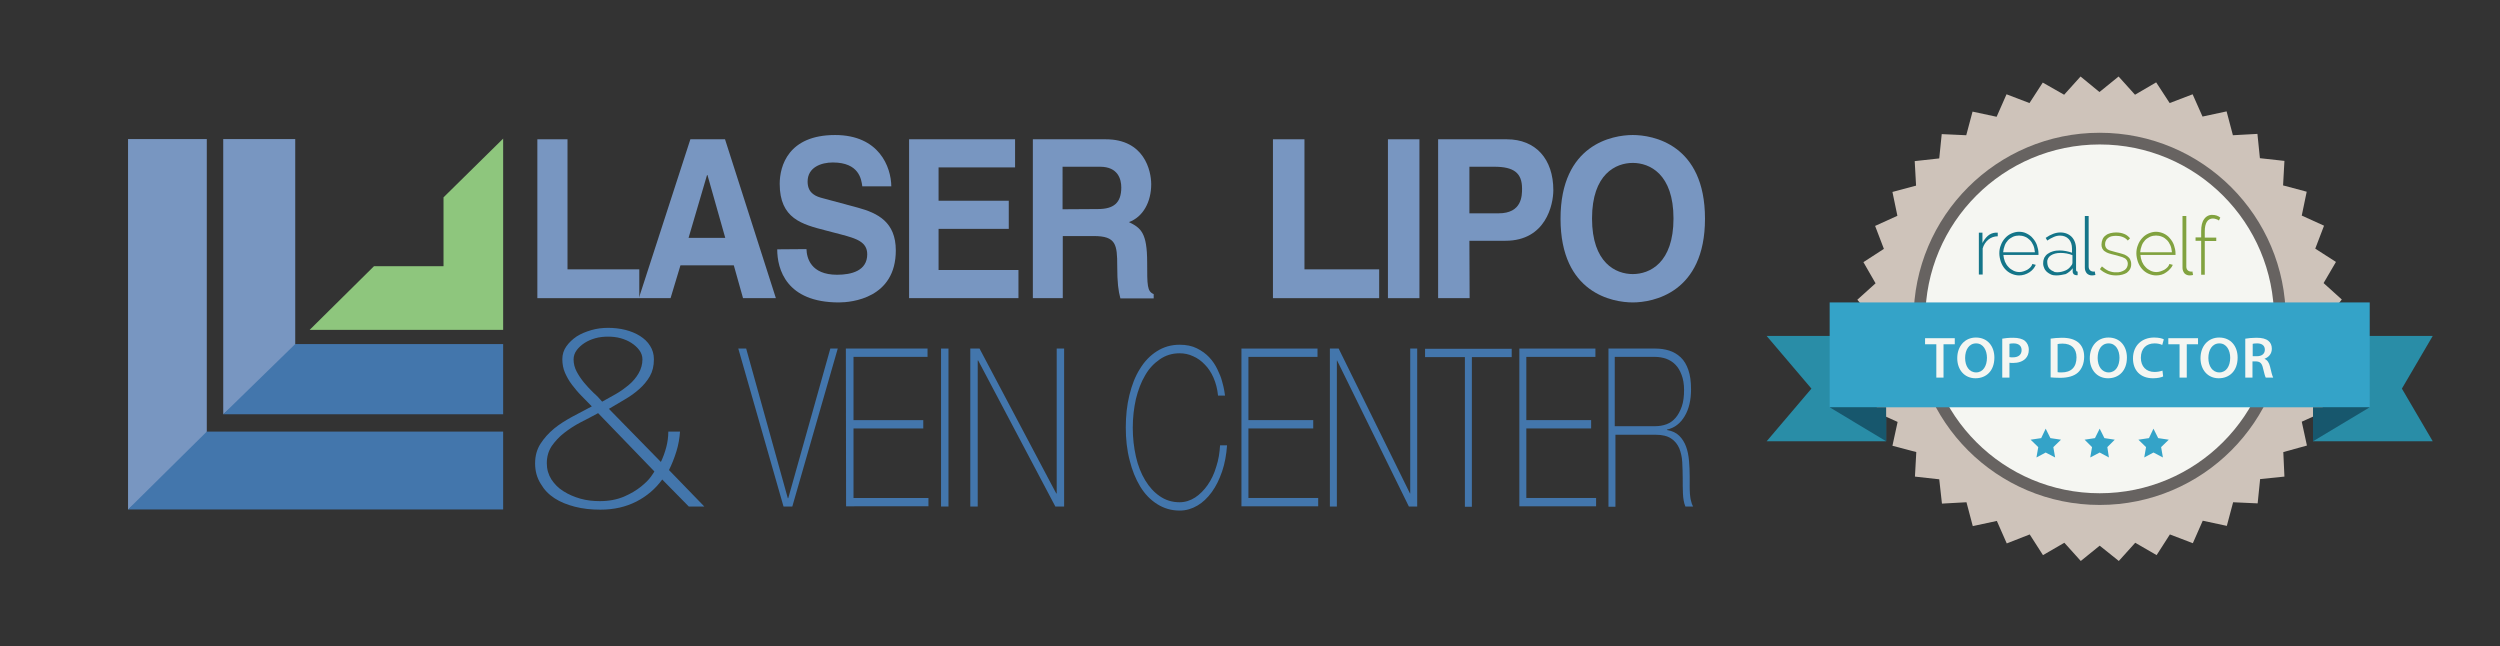 <?xml version="1.0" encoding="UTF-8"?> <!-- Generator: Adobe Illustrator 19.2.1, SVG Export Plug-In . SVG Version: 6.00 Build 0) --> <svg xmlns="http://www.w3.org/2000/svg" xmlns:xlink="http://www.w3.org/1999/xlink" id="Layer_1" x="0px" y="0px" viewBox="0 0 1111 287.1" style="enable-background:new 0 0 1111 287.1;" xml:space="preserve"><rect x="0" y="0" width="1111" height="287.1" fill="#333333" stroke="none"/> <style type="text/css"> .st0{fill:#7896C1;} .st1{fill:#4376AC;} .st2{fill:#8EC67D;} .st3{fill:#298DA7;} .st4{fill:#CEC3BA;} .st5{fill:#676361;} .st6{fill:#F5F6F2;} .st7{fill:#34A3C8;} .st8{fill:#17576D;} .st9{fill:#147589;} .st10{fill:#81A23F;} </style> <g> <g> <path class="st0" d="M252.2,119.7h31.9v12.8h-45.3V61.9h13.4V119.7z"></path> <path class="st0" d="M298,132.5h-14.1l22.9-70.6h15.4l22.6,70.6h-14.6l-4.1-14.6h-23.7L298,132.5z M306,105.7h16.3l-7.9-27.9h-0.2 L306,105.7z"></path> <path class="st0" d="M358.4,110.7c0.1,3.9,1.9,11.4,13.6,11.4c6.3,0,13.4-1.7,13.4-9.1c0-5.5-4.8-7-11.6-8.8l-6.9-1.8 c-10.4-2.7-20.4-5.2-20.4-20.7c0-7.9,3.8-21.7,24.6-21.7c19.6,0,24.9,14.2,25,22.8h-12.9c-0.4-3.1-1.4-10.6-13.1-10.6 c-5.1,0-11.2,2.1-11.2,8.5c0,5.5,4.1,6.7,6.8,7.4l15.6,4.2c8.7,2.4,16.8,6.3,16.8,19c0,21.2-19.6,23.1-25.3,23.1 c-23.4,0-27.4-14.8-27.4-23.6L358.4,110.7L358.4,110.7z"></path> <path class="st0" d="M451.1,74.4h-34v14.8h31.2v12.5h-31.2V120h35.5v12.5H404V61.9h47.1V74.4z"></path> <path class="st0" d="M459,61.9h32.4c17.1,0,20.2,13.9,20.2,20c0,7.8-3.6,14.5-9.9,16.8c5.3,2.6,8.1,4.7,8.1,17.9 c0,10.3,0,12.9,2.9,14.1v1.9h-14.8c-0.9-3.3-1.4-7-1.4-14.3c0-9.6-0.5-13.4-10.4-13.4h-13.8v27.6H459V61.9z M487.9,92.9 c7,0,10.4-2.7,10.4-9.6c0-3.7-1.5-9.2-9.4-9.2h-16.7V93L487.9,92.9L487.9,92.9z"></path> </g> </g> <g> <g> <path class="st1" d="M500.3,190c0-5.1,0.5-9.9,1.6-14.4s2.6-8.4,4.7-11.7c2-3.3,4.5-5.9,7.5-7.8c3-1.9,6.3-2.9,10.1-2.9 c3,0,5.5,0.5,7.7,1.6s4,2.4,5.5,4s2.7,3.4,3.6,5.3c0.9,1.9,1.7,3.7,2.1,5.4c0.5,1.7,0.8,3.1,1,4.3s0.3,1.9,0.3,2h-3.1 c-0.3-3-1-5.6-2-7.9c-1-2.3-2.3-4.3-3.9-5.9c-1.5-1.6-3.3-2.9-5.2-3.7c-1.9-0.9-3.9-1.3-6-1.3c-3.3,0-6.2,0.9-8.8,2.7 s-4.8,4.1-6.5,7.1c-1.8,3-3.1,6.5-4.1,10.5c-0.9,4-1.4,8.3-1.4,12.8s0.5,8.8,1.4,12.8s2.3,7.5,4.1,10.5c1.8,3,4,5.4,6.5,7.1 c2.6,1.8,5.5,2.7,8.8,2.7c2.4,0,4.7-0.7,6.9-2.1c2.1-1.4,4-3.3,5.6-5.6s2.9-5,3.8-8.1c1-3,1.5-6.2,1.7-9.5h3.1 c-0.3,4.2-1,8.1-2.2,11.6s-2.7,6.6-4.6,9.2c-1.9,2.6-4,4.6-6.4,6s-5,2.2-7.8,2.2c-3.8,0-7.1-1-10.1-2.9s-5.5-4.5-7.5-7.8 s-3.6-7.2-4.7-11.7C500.8,199.9,500.3,195.1,500.3,190z"></path> <path class="st1" d="M551.7,154.9h33.8v3.7h-30.7v28.1h28.8v3.7h-28.8v30.9h31v3.7h-34.1V154.9z"></path> <path class="st1" d="M591,154.9h3.9l31.7,64.4h0.1v-64.4h3.1v70.2h-3.7l-31.9-64.9h-0.1v64.9H591V154.9z"></path> <path class="st1" d="M633.3,158.7V155h38.5v3.7h-17.7v66.5H651v-66.5H633.3z"></path> <path class="st1" d="M675.2,154.9H709v3.7h-30.7v28.1h28.8v3.7h-28.8v30.9h31v3.7h-34.1V154.9z"></path> <path class="st1" d="M714.6,154.9h21c2.2,0,4.3,0.3,6.2,0.9c1.9,0.6,3.6,1.6,5.1,3s2.6,3.3,3.4,5.6c0.8,2.3,1.2,5.1,1.2,8.6 c0,4.7-0.9,8.7-2.8,11.9c-1.9,3.2-4.5,5.3-7.9,6v0.2c2.3,0.4,4.1,1.2,5.5,2.6c1.3,1.3,2.3,2.9,3,4.8c0.7,1.9,1.1,4,1.3,6.3 s0.3,4.6,0.3,6.9c0,1.4,0,2.7,0,4s0,2.5,0.1,3.7c0.1,1.1,0.2,2.2,0.5,3.2c0.2,1,0.5,1.8,0.9,2.5H749c-0.7-1.6-1-3.6-1.1-5.8 s-0.1-4.5-0.1-6.8c0-2.4-0.1-4.7-0.2-7c-0.1-2.3-0.6-4.4-1.3-6.2c-0.8-1.8-1.9-3.3-3.6-4.4c-1.6-1.1-3.9-1.7-6.9-1.7h-17.9v32 h-3.1v-70.3H714.6z M735.6,189.4c1.8,0,3.5-0.3,5.1-0.9c1.6-0.6,2.9-1.6,4-2.9c1.1-1.3,2-3,2.7-5s1-4.5,1-7.3 c0-2.6-0.4-4.9-1.1-6.7c-0.7-1.9-1.6-3.4-2.8-4.6c-1.2-1.2-2.5-2-4.1-2.6c-1.5-0.5-3.2-0.8-4.9-0.8h-17.9v30.8H735.6z"></path> </g> </g> <g> <g> <path class="st0" d="M579.7,119.7h33.2v12.8h-47.2V61.9h14V119.7z"></path> <path class="st0" d="M630.8,132.5h-14V61.9h14V132.5z"></path> <path class="st0" d="M653.1,132.5h-14V61.9h30.5c12.9,0,20.7,8.8,20.7,22.6c0,6.4-3.3,22.5-21.3,22.5h-16L653.1,132.5L653.1,132.5 z M666,94.8c10.4,0,10.4-7.9,10.4-11c0-6.9-3.6-9.7-12.3-9.7H653v20.7H666z"></path> <path class="st0" d="M725.6,60c8.8,0,32.1,4,32.1,37.2c0,33.1-23.3,37.2-32.1,37.2s-32.1-4-32.1-37.2S716.8,60,725.6,60z M725.6,121.8c7.5,0,18.1-4.9,18.1-24.7s-10.6-24.7-18.1-24.7s-18.1,4.9-18.1,24.7S718.1,121.8,725.6,121.8z"></path> </g> </g> <g> <g> <path class="st1" d="M350.1,221.4h0.2l18.7-66.5h3.3l-20.2,70.2h-3.9l-20.1-70.2h3.5L350.1,221.4z"></path> <path class="st1" d="M375.9,154.9h36.3v3.7h-32.9v28.1h31v3.7h-31v30.9h33.3v3.7H376L375.9,154.9L375.9,154.9z"></path> <path class="st1" d="M418.2,154.9h3.3v70.2h-3.3V154.9z"></path> <path class="st1" d="M431.1,154.9h4.2l34.1,64.4h0.2v-64.4h3.3v70.2H469l-34.3-64.9h-0.2v64.9h-3.3v-70.2L431.1,154.9L431.1,154.9 z"></path> </g> </g> <g> <g> <path class="st1" d="M237.8,205.9c0-3.3,0.8-6.2,2.4-8.7c1.6-2.5,3.6-4.7,6-6.7s5.2-3.7,8.1-5.3c3-1.6,5.9-3.1,8.7-4.6 c-1.5-1.6-3.1-3.1-4.6-4.7c-1.5-1.5-2.9-3.2-4.2-4.9s-2.3-3.5-3.1-5.3s-1.2-3.9-1.2-6.1c0-2.1,0.6-4,1.8-5.7s2.7-3.1,4.6-4.4 c1.9-1.2,4.1-2.1,6.5-2.8s4.9-1,7.5-1s5.2,0.3,7.6,0.9c2.4,0.6,4.6,1.5,6.5,2.7s3.4,2.6,4.5,4.4c1.1,1.7,1.7,3.7,1.7,6 c0,2.9-0.6,5.4-1.8,7.5c-1.2,2.1-2.8,4-4.7,5.7c-1.9,1.7-4,3.2-6.4,4.6c-2.4,1.4-4.8,2.8-7.1,4.2l23.1,23.6c1-2.1,1.8-4.3,2.4-6.6 s0.9-4.6,0.9-6.9h5.2c-0.2,2.9-0.7,5.9-1.6,8.8c-0.9,2.9-2,5.7-3.3,8.3l15.7,16.2h-6.9l-11.8-12c-3,4.1-6.8,7.4-11.5,9.8 c-4.7,2.4-10,3.6-16,3.6c-4.1,0-7.8-0.4-11.3-1.3c-3.5-0.9-6.5-2.1-9.1-3.8s-4.6-3.8-6.1-6.4C238.6,212.3,237.8,209.3,237.8,205.9 z M243,205.9c0,2.6,0.7,5,2,7.1c1.4,2.1,3.1,3.9,5.4,5.3c2.2,1.4,4.7,2.5,7.5,3.3c2.8,0.8,5.7,1.1,8.7,1.1c4.1,0,7.6-0.7,10.7-2 c3-1.3,5.5-2.8,7.5-4.4c2-1.6,3.5-3.1,4.5-4.5s1.5-2.2,1.5-2.3l-25-25.9c-2.5,1.4-5.1,2.7-7.8,4.1c-2.7,1.4-5.1,3-7.3,4.7 s-4,3.7-5.5,5.8C243.7,200.5,243,203,243,205.9z M267.6,178.5c2-1.1,4-2.2,6.1-3.4s4-2.6,5.8-4.1s3.2-3.2,4.3-5.1 c1.1-1.9,1.7-4,1.7-6.2c0-1.5-0.5-2.9-1.4-4.1c-0.9-1.2-2.1-2.3-3.5-3.2s-3-1.6-4.8-2.1s-3.7-0.7-5.6-0.7s-3.8,0.2-5.6,0.7 c-1.8,0.5-3.4,1.2-4.8,2.1c-1.4,0.9-2.6,2-3.5,3.2s-1.4,2.6-1.4,4.1c0,2,0.5,3.8,1.4,5.5s2,3.3,3.3,4.9c1.3,1.5,2.6,3,4.1,4.4 C265.2,175.8,266.5,177.2,267.6,178.5z"></path> </g> </g> <g> <polygon class="st0" points="57,226.4 56.9,226.4 56.9,61.8 91.9,61.8 91.9,197.7 "></polygon> <polygon class="st1" points="56.9,226.4 56.9,226.4 223.6,226.4 223.6,191.8 91.9,191.8 "></polygon> <polygon class="st0" points="99.2,184.1 99.2,61.8 131.2,61.8 131.2,158 "></polygon> <polygon class="st2" points="197.1,87.7 197.1,118.3 166.2,118.3 137.6,146.6 197.1,146.6 223.6,146.6 223.6,118.3 223.6,62.3 223.6,61.6 "></polygon> <polygon class="st1" points="99.2,184.1 223.6,184.1 223.6,152.9 131.2,152.9 "></polygon> </g> <g> <polygon class="st3" points="1027.9,196.1 1081.1,196.1 1067.4,172.7 1081.1,149.3 1027.9,149.3 "></polygon> <polygon class="st3" points="838.2,196.1 785.1,196.1 805,172.7 785.1,149.3 838.2,149.3 "></polygon> <g> <polygon class="st4" points="941.5,34 948.8,42.1 958.2,36.6 964.2,45.8 974.4,41.9 978.8,51.8 989.5,49.5 992.3,60.1 1003.2,59.5 1004.3,70.3 1015.2,71.5 1014.6,82.4 1025.1,85.2 1022.9,95.8 1032.8,100.3 1028.9,110.5 1038.1,116.4 1032.6,125.8 1040.7,133.1 1033.9,141.6 1040.8,150.1 1032.7,157.4 1038.1,166.8 1029,172.8 1032.9,182.9 1022.9,187.4 1025.2,198 1014.7,200.9 1015.2,211.8 1004.4,212.9 1003.3,223.7 992.4,223.2 989.6,233.7 978.9,231.4 974.5,241.4 964.3,237.5 958.4,246.7 948.9,241.2 941.6,249.3 933.1,242.5 924.7,249.3 917.4,241.2 907.9,246.7 902,237.5 891.8,241.5 887.4,231.5 876.7,233.8 873.9,223.2 863,223.8 861.8,213 851,211.8 851.6,200.9 841,198.1 843.3,187.5 833.3,183 837.2,172.9 828.1,166.9 833.5,157.5 825.4,150.2 832.3,141.7 825.4,133.2 833.5,125.9 828.1,116.5 837.2,110.6 833.3,100.4 843.2,95.9 841,85.3 851.5,82.5 850.9,71.6 861.8,70.4 862.9,59.6 873.8,60.1 876.6,49.6 887.3,51.9 891.7,41.9 901.9,45.8 907.8,36.7 917.3,42.1 924.6,34 933,40.9 "></polygon> <circle class="st5" cx="933.1" cy="141.7" r="82.7"></circle> <circle class="st6" cx="933.1" cy="141.7" r="77.5"></circle> </g> <g> <polygon class="st7" points="933.1,190.5 935.2,194.7 939.8,195.4 936.5,198.7 937.2,203.3 933.1,201.1 928.9,203.3 929.7,198.7 926.4,195.4 931,194.7 "></polygon> <polygon class="st7" points="957,190.5 959.1,194.7 963.8,195.4 960.4,198.7 961.2,203.3 957,201.1 952.9,203.3 953.7,198.7 950.3,195.4 955,194.7 "></polygon> <polygon class="st7" points="909.1,190.5 911.2,194.7 915.9,195.4 912.5,198.7 913.3,203.3 909.1,201.1 905,203.3 905.8,198.7 902.4,195.4 907.1,194.7 "></polygon> </g> <rect x="813.1" y="134.4" class="st7" width="240" height="46.6"></rect> <polygon class="st8" points="1027.9,181 1053.1,181 1027.9,196.1 "></polygon> <polygon class="st8" points="838.2,181 813.1,181 838.2,196.1 "></polygon> <g> <path class="st6" d="M860.5,153h-5v-2.7h13.2v2.7h-5v14.8h-3.2V153z"></path> <path class="st6" d="M886.3,158.9c0,5.9-3.6,9.2-8.4,9.2c-4.9,0-8.1-3.8-8.1-8.9c0-5.4,3.4-9.2,8.3-9.2 C883.3,150,886.3,153.9,886.3,158.9z M873.3,159.1c0,3.6,1.8,6.4,4.9,6.4c3.1,0,4.8-2.9,4.8-6.5c0-3.3-1.6-6.4-4.8-6.4 C875,152.6,873.3,155.5,873.3,159.1z"></path> <path class="st6" d="M889.8,150.5c1.1-0.2,2.7-0.4,4.9-0.4c2.3,0,4.1,0.5,5.2,1.4c1,0.9,1.7,2.2,1.7,3.9c0,1.7-0.5,3-1.5,4 c-1.3,1.3-3.3,1.9-5.5,1.9c-0.6,0-1.1,0-1.6-0.1v6.6h-3.2V150.5z M893,158.7c0.4,0.1,0.9,0.1,1.6,0.1c2.4,0,3.8-1.2,3.8-3.2 c0-2-1.4-3-3.6-3c-0.9,0-1.5,0.1-1.8,0.2V158.7z"></path> <path class="st6" d="M911.2,150.5c1.4-0.2,3.2-0.4,5.1-0.4c3.3,0,5.5,0.7,7.2,2c1.7,1.4,2.7,3.5,2.7,6.4c0,3.1-1.1,5.5-2.7,7 c-1.7,1.6-4.5,2.4-7.9,2.4c-1.9,0-3.3-0.1-4.3-0.2V150.5z M914.4,165.4c0.4,0.1,1.1,0.1,1.8,0.1c4.2,0,6.6-2.3,6.6-6.7 c0-3.9-2.2-6.1-6.2-6.1c-1,0-1.7,0.1-2.2,0.2V165.4z"></path> <path class="st6" d="M945.2,158.9c0,5.9-3.6,9.2-8.4,9.2c-4.9,0-8.1-3.8-8.1-8.9c0-5.4,3.4-9.2,8.3-9.2 C942.2,150,945.2,153.9,945.2,158.9z M932.2,159.1c0,3.6,1.8,6.4,4.9,6.4c3.1,0,4.8-2.9,4.8-6.5c0-3.3-1.6-6.4-4.8-6.4 C933.8,152.6,932.2,155.5,932.2,159.1z"></path> <path class="st6" d="M961.3,167.3c-0.8,0.4-2.4,0.8-4.5,0.8c-5.6,0-8.9-3.5-8.9-8.8c0-5.8,4-9.3,9.4-9.3c2.1,0,3.6,0.4,4.3,0.8 l-0.7,2.5c-0.8-0.4-2-0.7-3.4-0.7c-3.6,0-6.1,2.2-6.1,6.4c0,3.8,2.3,6.3,6.1,6.3c1.3,0,2.7-0.3,3.5-0.6L961.3,167.3z"></path> <path class="st6" d="M968.6,153h-5v-2.7h13.2v2.7h-5v14.8h-3.2V153z"></path> <path class="st6" d="M994.4,158.9c0,5.9-3.6,9.2-8.4,9.2c-4.9,0-8.1-3.8-8.1-8.9c0-5.4,3.4-9.2,8.3-9.2 C991.4,150,994.4,153.9,994.4,158.9z M981.4,159.1c0,3.6,1.8,6.4,4.9,6.4c3.1,0,4.8-2.9,4.8-6.5c0-3.3-1.6-6.4-4.8-6.4 C983.1,152.6,981.4,155.5,981.4,159.1z"></path> <path class="st6" d="M997.9,150.5c1.2-0.2,3-0.4,4.8-0.4c2.5,0,4.2,0.4,5.4,1.4c1,0.8,1.5,2,1.5,3.5c0,2.3-1.5,3.8-3.2,4.4v0.1 c1.2,0.5,2,1.7,2.4,3.4c0.5,2.2,1,4.2,1.4,4.9h-3.3c-0.3-0.5-0.7-2-1.2-4.1c-0.5-2.3-1.3-3-3.1-3.1h-1.6v7.2h-3.2V150.5z M1001.1,158.3h1.9c2.2,0,3.5-1.1,3.5-2.9c0-1.9-1.4-2.8-3.4-2.8c-1,0-1.7,0.1-2,0.2V158.3z"></path> </g> <g> <path class="st9" d="M887.8,105c-1.5,0-3,0.5-4.2,1.5c-1.2,1-2.1,2.4-2.5,3.9V122h-1.7v-18.6h1.6v4.6c0.6-1.2,1.4-2.3,2.4-3.2 c0.9-0.8,2.1-1.3,3.3-1.4c0.2,0,0.4,0,0.6,0s0.3,0,0.5,0V105z"></path> <path class="st9" d="M897.3,122.4c-1.2,0-2.4-0.3-3.5-0.8c-1.1-0.5-2-1.2-2.8-2.1c-0.8-0.9-1.4-2-1.8-3.1 c-0.4-1.2-0.7-2.5-0.7-3.8c0-1.3,0.2-2.5,0.7-3.7c0.4-1.1,1-2.1,1.8-3c0.8-0.9,1.7-1.6,2.8-2.1c1.1-0.5,2.3-0.8,3.4-0.8 c1.2,0,2.4,0.2,3.5,0.8c1,0.5,2,1.2,2.7,2.1c0.8,0.9,1.4,1.9,1.8,3c0.4,1.2,0.7,2.4,0.7,3.7c0,0.1,0,0.3,0,0.4c0,0.2,0,0.3,0,0.3 h-15.6c0.1,1,0.3,2,0.7,3c0.4,0.9,0.9,1.7,1.6,2.4c0.6,0.7,1.4,1.2,2.2,1.6c0.8,0.4,1.7,0.6,2.6,0.6c0.6,0,1.2-0.1,1.8-0.3 c0.6-0.2,1.1-0.4,1.7-0.7c0.5-0.3,1-0.7,1.4-1.1c0.4-0.4,0.7-0.9,0.9-1.5l1.5,0.4c-0.3,0.7-0.7,1.3-1.1,1.8 c-0.5,0.6-1.1,1.1-1.7,1.5C900.5,121.9,898.9,122.4,897.3,122.4L897.3,122.4z M904.3,112c-0.1-1-0.3-2.1-0.7-3 c-0.4-0.9-0.9-1.7-1.5-2.3c-0.6-0.6-1.4-1.2-2.2-1.5c-1.7-0.7-3.6-0.7-5.3,0c-0.8,0.4-1.6,0.9-2.2,1.5c-0.6,0.7-1.2,1.5-1.5,2.4 c-0.4,1-0.6,2-0.7,3H904.3z"></path> <path class="st9" d="M913.8,122.4c-0.8,0-1.6-0.1-2.3-0.4c-0.7-0.3-1.3-0.7-1.9-1.2c-0.5-0.5-1-1.1-1.2-1.8 c-0.3-0.7-0.5-1.5-0.4-2.3c0-0.8,0.2-1.5,0.5-2.2c0.4-0.7,0.9-1.3,1.5-1.7c0.7-0.5,1.5-0.9,2.3-1.1c1-0.3,2-0.4,3-0.4 c1,0,1.9,0.1,2.9,0.3c0.9,0.2,1.8,0.4,2.6,0.7v-1.8c0-1.8-0.5-3.2-1.4-4.2c-1-1.1-2.4-1.6-3.9-1.6c-1,0-1.9,0.2-2.8,0.6 c-1,0.4-2,1-2.9,1.6l-0.7-1.2c2.3-1.6,4.5-2.4,6.5-2.4c2.1,0,3.8,0.7,5.1,2c1.2,1.3,1.9,3.1,1.9,5.4v9.1c0,0.6,0.2,0.9,0.7,0.9 v1.6c-0.1,0-0.2,0-0.3,0h-0.3c-0.4,0-0.8-0.2-1.1-0.4c-0.3-0.3-0.5-0.7-0.5-1.2v-1.5c-0.8,1.1-1.9,2-3.1,2.6 C916.7,122.1,915.2,122.4,913.8,122.4z M914.2,121c1.3,0,2.5-0.3,3.7-0.8c1-0.4,1.9-1.2,2.5-2.1c0.4-0.4,0.6-0.9,0.6-1.4v-3.3 c-1.7-0.7-3.5-1-5.3-1c-1.8,0-3.2,0.4-4.3,1.1c-1,0.6-1.7,1.8-1.6,3c0,0.6,0.1,1.2,0.3,1.8c0.2,0.5,0.5,1,1,1.4 c0.4,0.4,0.9,0.7,1.5,0.9C912.9,120.9,913.5,121,914.2,121L914.2,121z"></path> <path class="st10" d="M940.4,122.4c-1.3,0-2.7-0.2-3.9-0.7c-1.2-0.5-2.4-1.2-3.3-2.1l0.9-1.2c0.9,0.8,1.9,1.5,3,2 c1.1,0.4,2.2,0.7,3.4,0.6c1.3,0.1,2.6-0.3,3.7-1c0.9-0.6,1.4-1.7,1.4-2.8c0-0.5-0.1-1-0.4-1.5c-0.3-0.4-0.6-0.8-1.1-1 c-0.6-0.3-1.2-0.6-1.8-0.7c-0.7-0.2-1.5-0.4-2.5-0.7c-1-0.2-1.9-0.5-2.6-0.7c-0.6-0.2-1.3-0.5-1.8-0.9c-0.5-0.3-0.8-0.7-1.1-1.2 c-0.3-0.6-0.4-1.2-0.4-1.8c0-0.8,0.2-1.7,0.5-2.4c0.3-0.7,0.8-1.3,1.4-1.7c0.6-0.5,1.3-0.8,2.1-1c0.8-0.2,1.7-0.3,2.5-0.3 c1.3,0,2.5,0.2,3.7,0.7c1,0.4,1.8,1.1,2.5,1.9l-1,1c-0.6-0.7-1.4-1.3-2.3-1.6c-1-0.4-2-0.5-3-0.5c-0.6,0-1.3,0.1-1.9,0.2 c-0.5,0.1-1.1,0.4-1.5,0.7c-0.4,0.3-0.8,0.7-1,1.2c-0.3,0.5-0.4,1.1-0.4,1.7c0,0.5,0.1,0.9,0.3,1.3c0.2,0.4,0.5,0.7,0.8,0.9 c0.5,0.3,0.9,0.5,1.4,0.6c0.6,0.2,1.3,0.4,2.1,0.6c1.1,0.3,2.1,0.5,3,0.8c0.8,0.2,1.5,0.5,2.2,1c0.5,0.4,1,0.8,1.3,1.4 c0.3,0.6,0.5,1.3,0.5,2c0.1,1.6-0.6,3-1.9,4C944.1,121.9,942.4,122.4,940.4,122.4z"></path> <path class="st10" d="M958.2,122.4c-1.2,0-2.4-0.3-3.5-0.8c-1.1-0.5-2-1.2-2.8-2.1c-0.8-0.9-1.4-2-1.8-3.1 c-0.4-1.2-0.7-2.5-0.7-3.8c0-1.3,0.2-2.5,0.7-3.7c0.4-1.1,1-2.1,1.8-3c0.8-0.9,1.7-1.6,2.8-2.1c1.1-0.5,2.3-0.8,3.4-0.8 c1.2,0,2.4,0.3,3.5,0.8c1,0.5,2,1.2,2.7,2.1c0.8,0.9,1.4,1.9,1.8,3c0.4,1.2,0.7,2.4,0.7,3.7c0,0.1,0,0.3,0,0.4s0,0.3,0,0.3h-15.6 c0.1,1,0.3,2,0.7,3c0.4,0.9,0.9,1.7,1.6,2.4c0.6,0.7,1.4,1.2,2.2,1.6c0.8,0.4,1.7,0.6,2.6,0.6c0.6,0,1.2-0.1,1.8-0.3 c0.6-0.2,1.1-0.4,1.7-0.7c0.5-0.3,1-0.7,1.4-1.1c0.4-0.4,0.7-0.9,0.9-1.5l1.5,0.4c-0.3,0.7-0.7,1.3-1.2,1.8 c-0.5,0.6-1.1,1.1-1.7,1.5C961.4,122,959.8,122.4,958.2,122.4L958.2,122.4z M965.2,112c-0.1-1-0.3-2.1-0.7-3 c-0.4-0.9-0.9-1.7-1.5-2.3c-0.6-0.6-1.4-1.2-2.2-1.5c-1.7-0.7-3.6-0.7-5.3,0c-0.8,0.4-1.6,0.9-2.2,1.5c-0.6,0.7-1.2,1.5-1.5,2.4 c-0.4,1-0.6,2-0.7,3H965.2z"></path> <path class="st10" d="M978.2,122v-15h-2.5v-1.5h2.5v-2.8c0-2.3,0.4-4.1,1.3-5.3c0.8-1.2,2.2-2,3.7-1.9c0.7,0,1.3,0.1,1.9,0.3 c0.6,0.2,1.1,0.5,1.6,0.9l-0.6,1.3c-0.4-0.3-0.8-0.5-1.2-0.6c-0.5-0.2-1-0.3-1.5-0.3c-1.1,0-2.1,0.5-2.7,1.5 c-0.6,1-0.9,2.4-0.9,4.2v2.8h5.1v1.5h-5.1v15H978.2z"></path> <path class="st9" d="M931.2,122.2c-0.5,0.1-1,0.2-1.5,0.2c-0.9,0-1.7-0.3-2.3-0.9c-0.6-0.7-0.9-1.6-0.9-2.5V96h1.7v22.5 c0,0.6,0.2,1.2,0.6,1.6c0.4,0.4,1,0.6,1.6,0.6c0.2,0,0.4,0,0.5-0.1"></path> <path class="st10" d="M974.6,122.2c-0.5,0.1-1,0.2-1.5,0.2c-0.9,0-1.7-0.3-2.3-0.9c-0.6-0.7-0.9-1.6-0.9-2.5V96h1.7v22.5 c0,0.6,0.2,1.2,0.6,1.6c0.4,0.4,1,0.6,1.6,0.6c0.2,0,0.4,0,0.5-0.1"></path> </g> </g> </svg> 